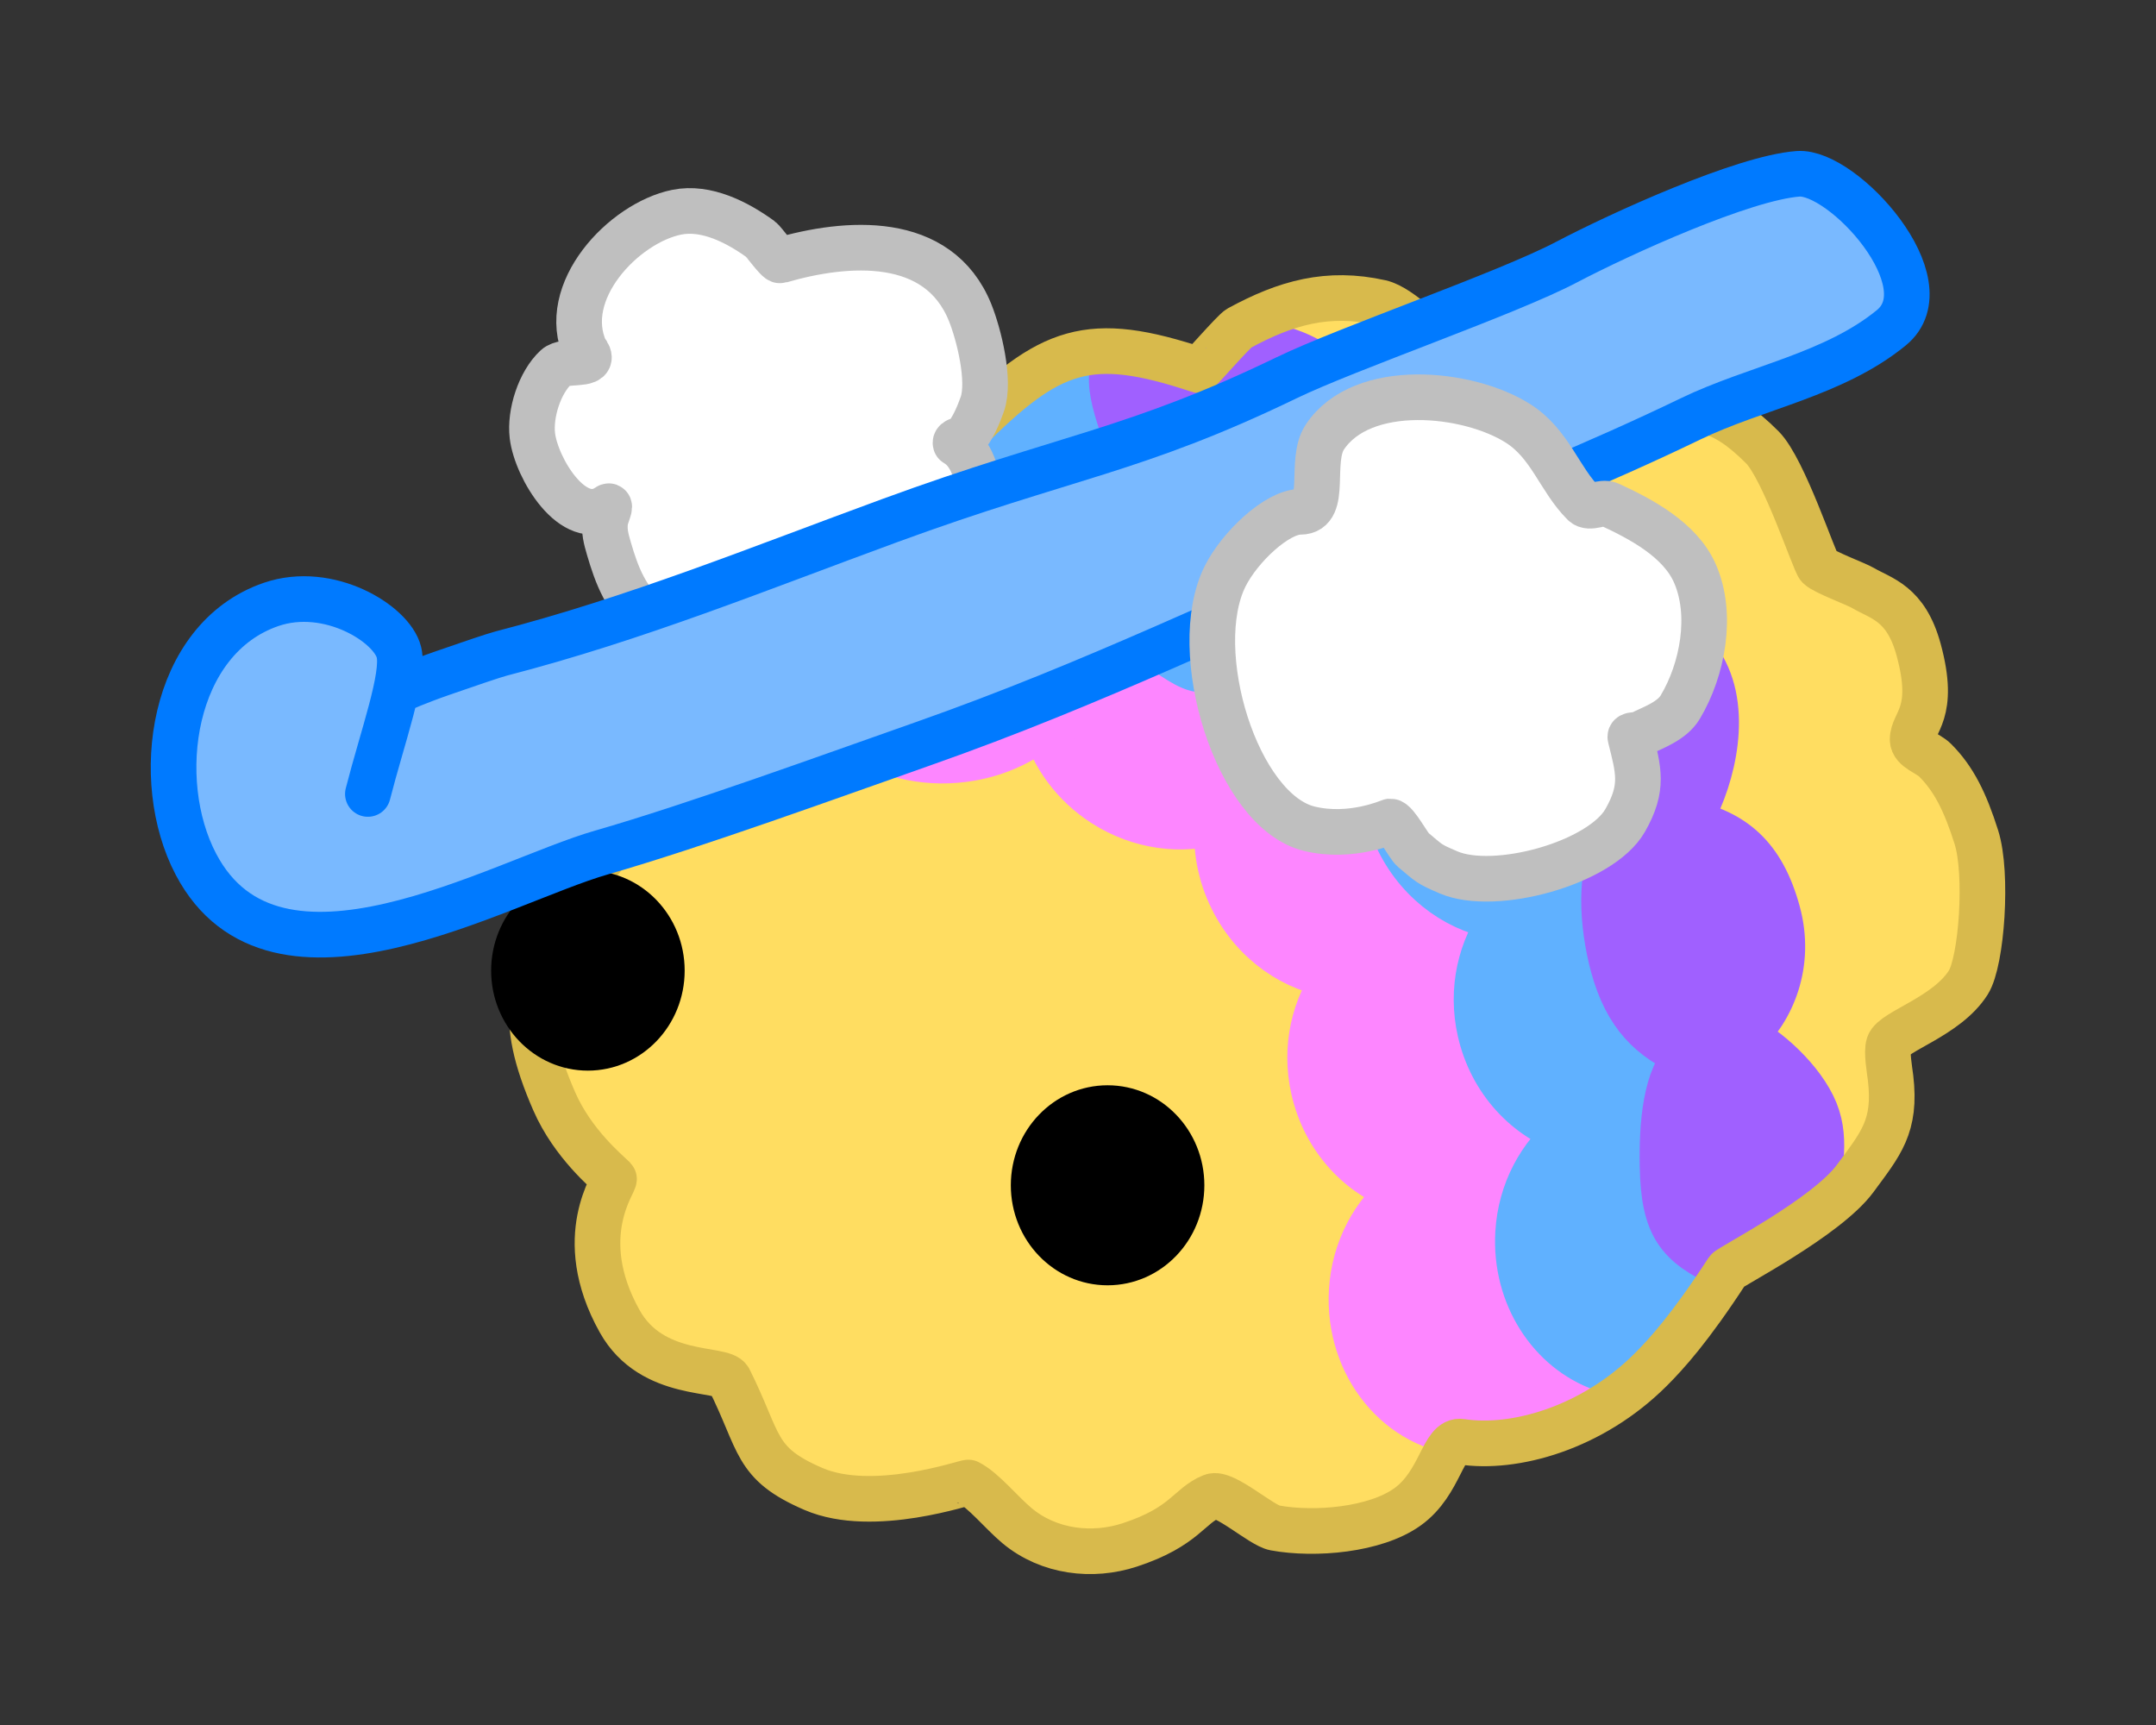 <?xml version="1.0" encoding="UTF-8" standalone="no"?>
<!DOCTYPE svg PUBLIC "-//W3C//DTD SVG 1.1//EN" "http://www.w3.org/Graphics/SVG/1.1/DTD/svg11.dtd">
<!-- Created with Vectornator (http://vectornator.io/) -->
<svg height="100%" stroke-miterlimit="10" style="fill-rule:nonzero;clip-rule:evenodd;stroke-linecap:round;stroke-linejoin:round;" version="1.1" viewBox="0 0 708.75 567" width="100%" xml:space="preserve" xmlns="http://www.w3.org/2000/svg" xmlns:vectornator="http://vectornator.io" xmlns:xlink="http://www.w3.org/1999/xlink">
<rect x="0" y="0" width="708.75" height="567" fill="#333333" stroke="none"/>
<defs/>
<g id="Layer-1" vectornator:layerName="Layer 1">
<g opacity="1" vectornator:layerName="Group 1">
<path d="M203.828 273.489C192.394 254.302 215.857 219.194 231.093 207.768C234.083 205.525 251.146 200.378 251.756 199.158C252.942 196.785 251.046 189.954 252.33 186.53C257.754 172.066 271.589 157.846 285.047 150.369C291.028 147.047 297.567 142.634 304.563 141.759C306.686 141.494 316.232 143.291 317.765 141.759C345.279 114.245 357.936 109.614 394.105 121.67C394.416 121.774 405.611 108.819 407.306 107.894C422.782 99.453 436.593 95.613 453.821 99.442C460.781 100.988 470.315 112.323 474.162 112.323C474.621 112.323 485.593 109.003 487.068 108.861C496.068 108 506.773 108.25 515.252 110.794C520.577 112.392 539.85 133.818 542.139 133.818C557.995 133.818 565.433 133.126 579.311 147.004C586.461 154.154 596.452 184.809 597.934 186.291C599.713 188.07 610.199 191.952 612.367 193.23C618.416 196.797 626.518 198.16 630.714 213.543C636.486 234.711 628.75 237.221 628.75 243.086C628.75 246.253 633.87 247.61 636.109 249.849C642.301 256.041 646.018 263.579 649.689 275.136C653.504 287.146 651.451 316.006 647.043 322.958C639.914 334.206 622.395 338.945 620.913 343.39C620.104 345.817 621.175 351.605 621.497 354.34C623.373 370.291 618.223 375.976 609.874 387.335C600.441 400.169 568.673 416.382 567.878 417.606C555.503 436.639 547.721 445.126 542.675 450.172C523.328 469.519 497.644 476.574 480.444 473.887C474.22 472.915 473.745 487.407 462.645 495.335C452.063 502.894 432.286 504.617 419.121 502.223C414.558 501.394 402.478 490.227 398.395 491.861C390.836 494.884 389.611 501.837 371.385 507.81C359.187 511.808 344.839 510.237 334.35 501.497C329.275 497.268 323.246 489.753 318.339 487.3C317.791 487.026 287.084 497.887 267.425 489.421C247.766 480.955 250.155 474.339 239.702 453.434C237.613 449.256 214.357 453.344 203.712 434.302C188.024 406.238 202.631 388.238 201.819 387.426C199.519 385.126 188.297 375.965 182.189 361.98C169.652 333.269 175.013 323.31 184.225 301.816C186.137 297.356 204.176 274.073 203.828 273.489Z" fill="#ffdd61" fill-rule="nonzero" opacity="1" stroke="#ffdd61" stroke-linecap="round" stroke-linejoin="round" stroke-width="10" vectornator:layerName="Curve 1"/>
<path d="M285.082 166.51C268.725 176.379 259.197 194.438 262.444 212.985C266.773 237.714 292.173 253.922 319.173 249.195C328.447 247.572 336.587 243.598 343.256 238.196C346.194 248.38 352.898 257.842 362.918 264.267C374.733 271.845 388.43 273.422 400.306 269.97C399.476 278.37 400.959 287.258 405.128 295.597C412.301 309.942 425.572 318.908 439.503 320.661C432.025 330.697 428.712 344.281 431.874 358.141C435.605 374.5 447.242 386.628 461.187 391.185C451.707 398.793 445.139 410.596 444.348 424.354C442.94 448.824 459.966 469.71 482.378 471C504.789 472.289 524.101 453.495 525.509 429.026C526.704 408.255 514.565 390.201 497.177 384.39C509.096 374.411 515.09 357.409 511.133 340.065C506.795 321.048 491.855 307.66 474.912 305.42C484.001 292.908 485.761 275.08 477.847 259.25C468.005 239.566 446.732 229.929 427.952 235.406C428.694 220.5 421.176 205.078 406.803 195.86C391.64 186.136 373.312 186.094 359.834 194.227C354.681 170.439 329.861 155.038 303.472 159.659C296.722 160.84 290.534 163.22 285.082 166.51Z" fill="#fd86ff" fill-rule="nonzero" opacity="1" stroke="#fd86ff" stroke-linecap="butt" stroke-linejoin="round" stroke-width="15"/>
<path d="M334.904 126.82C332.247 128.423 331.345 144.471 326.176 145.033C317.071 146.021 307.699 151.848 305.114 156.33C300.132 164.97 315.358 183.663 317.149 193.891C321.478 218.62 340.325 211.801 367.325 207.074C376.599 205.45 391.292 224.504 397.962 219.102C400.899 229.286 407.604 238.748 417.623 245.174C429.439 252.751 443.136 254.328 455.011 250.876C454.181 259.276 455.664 268.164 459.833 276.503C467.006 290.849 480.278 299.814 494.208 301.567C486.73 311.604 483.417 325.187 486.579 339.047C490.311 355.406 501.947 367.534 515.892 372.091C506.413 379.699 499.845 391.502 499.053 405.261C497.871 425.803 509.681 443.82 526.762 449.837C530.028 450.987 534.792 445.247 537.012 442.409C540.172 438.37 542.808 438.641 548.181 435.07C555.527 430.187 556.884 420.935 562.675 415.076C566.622 411.084 576.389 411.593 576.787 404.683C577.982 383.912 569.27 371.108 551.882 365.296C563.801 355.317 569.795 338.315 565.839 320.971C561.501 301.954 546.56 288.566 529.617 286.326C538.706 273.814 540.467 255.986 532.552 240.156C522.71 220.472 501.437 210.835 482.657 216.312C483.399 201.406 475.881 185.984 461.508 176.766C446.345 167.042 428.017 167 414.539 175.133C409.386 151.345 386.218 118.353 359.829 122.973C353.079 124.155 340.356 123.53 334.904 126.82Z" fill="#60b1ff" fill-rule="nonzero" opacity="1" stroke="#60b1ff" stroke-linecap="butt" stroke-linejoin="round" stroke-width="15" vectornator:layerName="Curve 6"/>
<path d="M398.132 123.12C395.933 124.483 393.923 120.243 389.47 120.429C381.627 120.757 368.303 115.994 366.365 120.138C362.629 128.124 371.588 145.141 373.846 155.123C379.306 179.26 391.548 180.22 414.685 177.518C422.633 176.589 436.709 195.967 442.133 191.217C445.385 201.236 451.861 210.818 461.009 217.7C471.796 225.816 483.807 228.278 493.889 225.765C493.745 233.806 495.644 242.476 499.84 250.801C507.058 265.123 519.206 274.677 531.431 277.323C525.622 286.485 526.607 304.041 530.307 317.62C534.673 333.646 542.686 341.447 555.117 346.798C547.402 353.482 546.277 370.094 546.534 383.303C546.918 403.025 551.639 409.089 566.896 416.063C569.812 417.396 576.52 408.67 576.52 408.67C578.988 404.994 581.792 406.392 586.215 403.319C592.264 399.116 594.091 396.7 598.722 391.449C601.877 387.872 597.597 401.952 597.468 395.318C597.274 385.347 600.912 375.575 596.756 365.3C592.599 355.026 580.648 344.248 572.894 340.849C582.566 332.049 589.016 316.846 584.387 299.855C579.312 281.224 569.678 273.655 554.801 270.331C561.84 258.894 568.497 236.56 560.533 220.757C550.629 201.105 531.482 190.354 515.538 194.344C515.159 180.025 507.568 164.642 494.445 154.769C480.601 144.354 464.672 143.054 453.519 149.969C447.408 126.683 428.263 110.919 405.649 113.561C399.865 114.236 402.644 120.323 398.132 123.12Z" fill="#a060ff" fill-rule="nonzero" opacity="1" stroke="#a060ff" stroke-linecap="butt" stroke-linejoin="round" stroke-width="15" vectornator:layerName="Curve 7"/>
<path d="M203.828 273.489C192.394 254.302 215.857 219.194 231.093 207.768C234.083 205.525 251.146 200.378 251.756 199.158C252.942 196.785 251.046 189.954 252.33 186.53C257.754 172.066 271.589 157.846 285.047 150.369C291.028 147.047 297.567 142.634 304.563 141.759C306.686 141.494 316.232 143.291 317.765 141.759C345.279 114.245 357.936 109.614 394.105 121.67C394.416 121.774 405.611 108.819 407.306 107.894C422.782 99.453 436.593 95.613 453.821 99.442C460.781 100.988 470.315 112.323 474.162 112.323C474.621 112.323 485.593 109.003 487.068 108.861C496.068 108 506.773 108.25 515.252 110.794C520.577 112.392 539.85 133.818 542.139 133.818C557.995 133.818 565.433 133.126 579.311 147.004C586.461 154.154 596.452 184.809 597.934 186.291C599.713 188.07 610.199 191.952 612.367 193.23C618.416 196.797 626.518 198.16 630.714 213.543C636.486 234.711 628.75 237.221 628.75 243.086C628.75 246.253 633.87 247.61 636.109 249.849C642.301 256.041 646.018 263.579 649.689 275.136C653.504 287.146 651.451 316.006 647.043 322.958C639.914 334.206 622.395 338.945 620.913 343.39C620.104 345.817 621.175 351.605 621.497 354.34C623.373 370.291 618.223 375.976 609.874 387.335C600.441 400.169 568.673 416.382 567.878 417.606C555.503 436.639 547.721 445.126 542.675 450.172C523.328 469.519 497.644 476.574 480.444 473.887C474.22 472.915 473.745 487.407 462.645 495.335C452.063 502.894 432.286 504.617 419.121 502.223C414.558 501.394 402.478 490.227 398.395 491.861C390.836 494.884 389.611 501.837 371.385 507.81C359.187 511.808 344.839 510.237 334.35 501.497C329.275 497.268 323.246 489.753 318.339 487.3C317.791 487.026 287.084 497.887 267.425 489.421C247.766 480.955 250.155 474.339 239.702 453.434C237.613 449.256 214.357 453.344 203.712 434.302C188.024 406.238 202.631 388.238 201.819 387.426C199.519 385.126 188.297 375.965 182.189 361.98C169.652 333.269 175.013 323.31 184.225 301.816C186.137 297.356 204.176 274.073 203.828 273.489Z" fill="none" opacity="1" stroke="#d8ba4c" stroke-linecap="round" stroke-linejoin="round" stroke-width="15" vectornator:layerName="Curve 5"/>
<path d="M192.466 115.291C183.513 95.927 205.036 73.289 222.452 69.755C232.208 67.775 242.456 73.136 250.068 78.644C251.076 79.374 255.609 85.864 256.51 85.602C278.234 79.276 308.476 76.834 318.922 102.762C321.765 109.819 325.618 125.149 322.908 132.885C321.759 136.165 319.674 141.215 317.235 143.738C316.38 144.622 313.795 144.563 314.139 145.744C314.203 145.964 319.241 147.756 321.241 157.611C325.684 179.509 307.06 196.355 289.052 201.598C284.48 202.929 271.718 205.761 267.039 204.637C265.863 204.355 257.989 203.314 257.007 203.6C254.067 204.456 241.637 209.934 238.576 210.001C226.248 210.271 222.797 209.831 213.415 203.042C205.924 197.622 202.707 189.018 200.196 180.392C199.248 177.138 198.52 174.598 198.984 171.176C199.197 169.61 201.134 165.613 199.834 166.512C188.629 174.262 176.287 153.942 175.01 143.192C174.15 135.949 177.373 125.712 182.809 120.679C185.58 118.113 194.822 120.365 193.468 116.839C192.905 115.372 193.014 116.477 192.466 115.291Z" fill="#ffffff" fill-rule="nonzero" opacity="1" stroke="#bfbfbf" stroke-linecap="round" stroke-linejoin="round" stroke-width="15" vectornator:layerName="Curve 2"/>
<path d="M166.644 319.036C166.644 303.747 178.561 291.353 193.262 291.353C207.963 291.353 219.88 303.747 219.88 319.036C219.88 334.325 207.963 346.719 193.262 346.719C178.561 346.719 166.644 334.325 166.644 319.036Z" fill="#000000" fill-rule="nonzero" opacity="1" stroke="#000000" stroke-linecap="butt" stroke-linejoin="round" stroke-width="10.385" vectornator:layerName="Oval 1"/>
<path d="M337.484 389.599C337.484 374.31 349.401 361.916 364.102 361.916C378.803 361.916 390.72 374.31 390.72 389.599C390.72 404.888 378.803 417.282 364.102 417.282C349.401 417.282 337.484 404.888 337.484 389.599Z" fill="#000000" fill-rule="nonzero" opacity="1" stroke="#000000" stroke-linecap="butt" stroke-linejoin="round" stroke-width="10.385" vectornator:layerName="Oval 2"/>
<path d="M132.183 226.403C132.183 226.403 136.662 224.301 145.74 221.149C153.939 218.302 162.365 215.431 164.744 214.816C209.125 203.337 249.197 186.975 292.683 171.045C350.656 149.807 372.79 148.428 423.007 124.14C443.059 114.442 495.296 96.511 514.898 86.201C532.674 76.852 573.064 58.471 591.087 57.13C605.844 56.032 639.601 93.131 621.738 107.739C602.857 123.181 577.166 127.322 555.728 137.691C525.086 152.511 493.1 165.277 461.49 178.455C405.51 201.793 360.754 224.323 303.348 244.5C273.495 254.993 228.169 271.481 197.678 280.229C164.2 289.835 90.412 333.513 64.414 284.083C49.891 256.471 56.234 209.93 89.15 198.66C108.079 192.179 128.856 205.048 131.144 214.395C133.056 222.204 125.694 242.329 120.932 260.972" fill="#79b9ff" fill-rule="nonzero" opacity="1" stroke="#007aff" stroke-linecap="round" stroke-linejoin="round" stroke-width="15" vectornator:layerName="Curve 4"/>
<path d="M427.509 168.226C436.56 168.226 430.289 151.504 435.536 143.634C447.843 125.173 482.647 128.746 499.065 139.194C509.628 145.916 512.596 157.507 520.583 165.494C522.598 167.508 526.536 164.642 529.122 165.836C539.497 170.624 552.237 177.369 557.13 188.378C563.166 201.959 559.709 220.17 552.348 232.439C549.571 237.067 543.514 239.076 539.027 241.32C538.061 241.803 535.691 241.296 535.953 242.344C538.654 253.148 540.463 258.788 534.246 269.669C526.214 283.725 491.423 293.279 476.181 286.747C469.433 283.854 469.995 283.88 464.468 279.274C463.085 278.122 458.854 270.01 457.054 270.01C456.783 270.01 444.188 275.747 430.412 272.401C406.504 266.595 390.472 213.952 402.746 189.403C407.561 179.773 419.814 168.226 427.509 168.226Z" fill="#ffffff" fill-rule="nonzero" opacity="1" stroke="#bfbfbf" stroke-linecap="round" stroke-linejoin="round" stroke-width="15" vectornator:layerName="Curve 3"/>
</g>
</g>
</svg>
